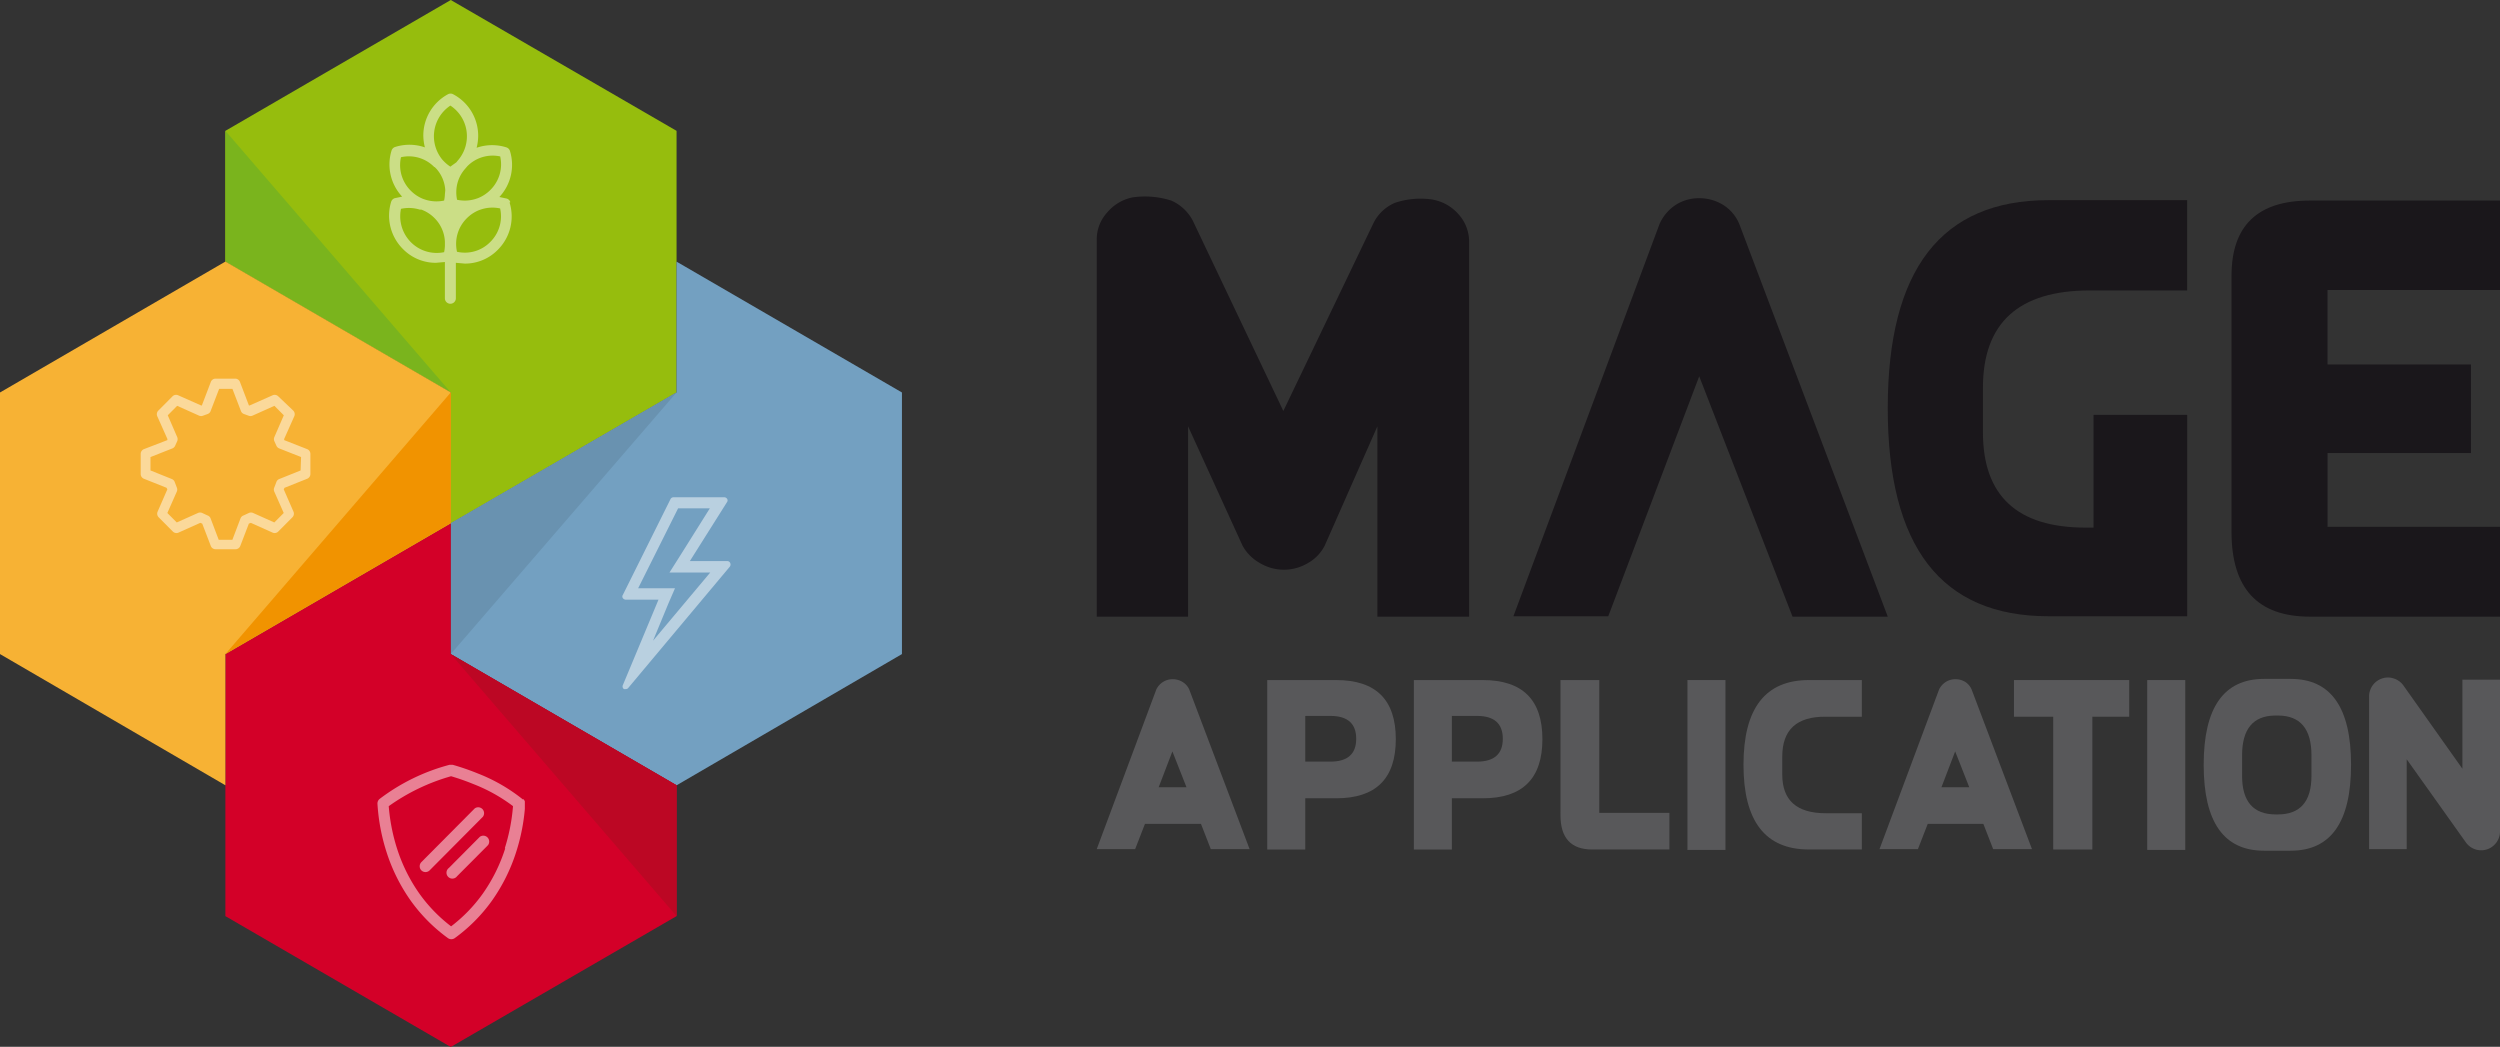 <svg xmlns="http://www.w3.org/2000/svg" width="191.06" height="80" viewBox="0 0 191.06 80">
    <rect x="0" y="0" width="191.06" height="80" fill="#333333" stroke="none"/>
    <defs>
        <clipPath id="clip-path">
            <path id="Rectangle_2492" d="M0 0H191.06V80H0z" class="cls-1"/>
        </clipPath>
        <clipPath id="clip-path-3">
            <path id="Rectangle_2487" d="M0 0H9.376V16.167H0z" class="cls-1"/>
        </clipPath>
        <clipPath id="clip-path-4">
            <path id="Rectangle_2488" d="M0 0H8.298V14.674H0z" class="cls-1"/>
        </clipPath>
        <clipPath id="clip-path-5">
            <path id="Rectangle_2489" d="M0 0H11.293V13.385H0z" class="cls-1"/>
        </clipPath>
        <clipPath id="clip-path-6">
            <path id="Rectangle_2490" d="M0 0H12.971V13.042H0z" class="cls-1"/>
        </clipPath>
        <style>
            .cls-1{fill:none}.cls-2{clip-path:url(#clip-path)}.cls-3{fill:#1a171b}.cls-4{fill:#58585a}.cls-7{opacity:.5}.cls-9{fill:#fff}
        </style>
    </defs>
    <g id="logo-mage-horizontal" transform="translate(95.53 40)">
        <g id="Groupe_3667" class="cls-2" transform="translate(-95.53 -40)">
            <g id="Groupe_3666" class="cls-2">
                <path id="Tracé_5471" d="M305.532 50.094a3.411 3.411 0 0 1 1.947 1.144 3.111 3.111 0 0 1 .779 2.078v28.637h-7.01V67.409l-4.014 9.091a3.185 3.185 0 0 1-1.288 1.355 3.571 3.571 0 0 1-3.685 0 3.394 3.394 0 0 1-1.318-1.325l-4.164-9.124v14.547H279.8V53.136a3.02 3.02 0 0 1 .779-2.048 3.412 3.412 0 0 1 1.947-1.174 6.611 6.611 0 0 1 2.966.241 3.392 3.392 0 0 1 1.648 1.536l6.92 14.544 6.89-14.364a3.273 3.273 0 0 1 1.618-1.536 6.186 6.186 0 0 1 3-.241" class="cls-3" transform="translate(-195.982 -34.827)"/>
                <path id="Tracé_5472" d="M393.349 82.249H386.1l11.174-29.992a3.4 3.4 0 0 1 1.228-1.445 3.283 3.283 0 0 1 1.8-.512 3.461 3.461 0 0 1 1.827.512 3.157 3.157 0 0 1 1.228 1.445l11.353 30.022h-7.279L400.3 63.91z" class="cls-3" transform="translate(-270.439 -35.153)"/>
                <path id="Tracé_5473" d="M497.327 75.823v-8.612h7.16V82.6h-10.6q-12.287 0-12.287-15.9t12.282-15.9h10.6v6.9h-7.429q-8.178 0-8.178 7.438v3.4q0 7.287 7.849 7.287z" class="cls-3" transform="translate(-337.331 -35.503)"/>
                <path id="Tracé_5474" d="M589.82 82.7h-14.529q-5.991 0-5.991-6.474V56.651q0-5.751 5.991-5.751h14.529v6.836h-13.181v5.691H587.6V70.2h-10.961v5.631h13.181z" class="cls-3" transform="translate(-398.759 -35.573)"/>
                <path id="Tracé_5475" d="M283.485 183.451l-.749 1.927H279.8l4.553-12.2a1.383 1.383 0 0 1 .509-.572 1.343 1.343 0 0 1 .749-.211 1.4 1.4 0 0 1 .749.211 1.292 1.292 0 0 1 .509.572l4.613 12.2h-2.966l-.749-1.927zm3.175-2.8l-1.078-2.74-1.048 2.74z" class="cls-4" transform="translate(-195.983 -120.486)"/>
                <path id="Tracé_5476" d="M328.572 172.6q4.553 0 4.553 4.517t-4.553 4.517h-2.367v3.915H323.3V172.6zm-2.367 2.74v3.493h1.917q1.977 0 1.977-1.747t-1.977-1.747z" class="cls-4" transform="translate(-226.452 -120.626)"/>
                <path id="Tracé_5477" d="M365.972 172.6q4.553 0 4.553 4.517t-4.553 4.517h-2.367v3.915H360.7V172.6zm-2.367 2.74v3.493h1.917q1.977 0 1.977-1.747t-1.977-1.747z" class="cls-4" transform="translate(-252.648 -120.626)"/>
                <path id="Tracé_5478" d="M401.066 172.6v10.148h5.362v2.8h-5.9q-2.426 0-2.426-2.62V172.6z" class="cls-4" transform="translate(-278.844 -120.626)"/>
                <path id="Rectangle_2485" d="M0 0H2.906V12.981H0z" class="cls-4" transform="translate(128.961 51.974)"/>
                <path id="Tracé_5479" d="M449.8 172.6h4.044v2.8h-2.756q-3.325-.03-3.325 3.041v1.385q0 2.951 3.325 2.951h2.756v2.77H449.8q-5 0-5-6.474t5-6.474" class="cls-4" transform="translate(-311.555 -120.626)"/>
                <path id="Tracé_5480" d="M483.185 183.451l-.749 1.927H479.5l4.553-12.2a1.383 1.383 0 0 1 .509-.572 1.343 1.343 0 0 1 .749-.211 1.4 1.4 0 0 1 .749.211 1.293 1.293 0 0 1 .479.572l4.613 12.2h-2.966l-.749-1.927zm3.175-2.8l-1.078-2.74-1.048 2.74z" class="cls-4" transform="translate(-335.86 -120.486)"/>
                <path id="Tracé_5481" d="M516.8 185.548V175.4h-3v-2.8h8.807v2.8h-2.816v10.148z" class="cls-4" transform="translate(-359.885 -120.626)"/>
                <path id="Rectangle_2486" d="M0 0H2.906V12.981H0z" class="cls-4" transform="translate(164.1 51.974)"/>
                <path id="Tracé_5482" d="M568.85 172.3q4.613 0 4.613 6.565t-4.613 6.565h-2.037q-4.613 0-4.613-6.565t4.613-6.565zm-.869 2.8h-.33q-2.516.03-2.516 3.041v1.566q0 2.951 2.576 2.951h.15q2.576 0 2.576-2.951v-1.566q0-3.011-2.516-3.041" class="cls-4" transform="translate(-393.786 -120.416)"/>
                <path id="Tracé_5483" d="M614.405 172.115v11.593a1.42 1.42 0 0 1-.27.843 1.434 1.434 0 0 1-2.337 0l-4.523-6.354v6.866H604.4v-11.654a1.445 1.445 0 0 1 .989-1.385 1.371 1.371 0 0 1 .9 0 1.438 1.438 0 0 1 .719.512l4.523 6.384v-6.805z" class="cls-4" transform="translate(-423.345 -120.171)"/>
                <path id="Tracé_5484" fill="#96bd0d" d="M74.725 0L57.5 10v10l17.225 10v10L91.98 30V10z" transform="translate(-40.275)"/>
                <path id="Tracé_5485" fill="#7ab41d" d="M57.5 33.2l17.225 19.995L57.5 43.2z" transform="translate(-40.275 -23.203)"/>
                <g id="Groupe_3659" class="cls-7" transform="translate(29.776 7.107)">
                    <g id="Groupe_3658" clip-path="url(#clip-path-3)">
                        <path id="Tracé_5486" d="M108.53 32.039a.42.42 0 0 0-.27-.271l-.569-.12a3.6 3.6 0 0 0 .809-3.523.42.42 0 0 0-.27-.271 3.607 3.607 0 0 0-2.277.03 3.813 3.813 0 0 0 .12-.9 3.586 3.586 0 0 0-1.917-3.192.417.417 0 0 0-.389 0 3.586 3.586 0 0 0-1.887 3.162 3.813 3.813 0 0 0 .12.9 3.607 3.607 0 0 0-2.277-.03.42.42 0 0 0-.27.271 3.6 3.6 0 0 0 .809 3.523l-.569.12a.421.421 0 0 0-.27.271 3.6 3.6 0 0 0 .9 3.613 3.5 3.5 0 0 0 2.516 1.054l.689-.06v2.77a.419.419 0 1 0 .839 0v-2.71l.689.06a3.5 3.5 0 0 0 2.516-1.054 3.6 3.6 0 0 0 .9-3.613m-4.943 3.312a2.784 2.784 0 0 1-.06.482 2.776 2.776 0 0 1-2.538-.761 2.81 2.81 0 0 1-.758-2.551 2.8 2.8 0 0 1 1.438.06h.12a2.754 2.754 0 0 1 .989.632 2.717 2.717 0 0 1 .809 1.807zm0-3.945a2.784 2.784 0 0 1-.06.482 2.772 2.772 0 0 1-1.408-.06l-.18-.06a2.785 2.785 0 0 1-.959-.632 2.75 2.75 0 0 1-.749-2.56 2.717 2.717 0 0 1 2.546.753h.03l.12.12a2.687 2.687 0 0 1 .689 1.656zm.419-2.108a2.879 2.879 0 0 1-.509-.422l-.06-.06a2.81 2.81 0 0 1 .569-4.186 2.809 2.809 0 0 1 .629 4.125L104.4 29l-.419.3m.419 1.987a2.688 2.688 0 0 1 .659-1.777l.18-.211a2.717 2.717 0 0 1 2.516-.753 2.75 2.75 0 0 1-.749 2.56 2.785 2.785 0 0 1-.959.632l-.18.06a2.772 2.772 0 0 1-1.408.06 2.845 2.845 0 0 1-.06-.6zm2.6 3.793a2.717 2.717 0 0 1-2.546.753 2.75 2.75 0 0 1 .749-2.56 2.785 2.785 0 0 1 .959-.632l.18-.06a2.772 2.772 0 0 1 1.408-.06 2.75 2.75 0 0 1-.75 2.559" class="cls-9" transform="translate(-99.304 -23.698)"/>
                    </g>
                </g>
                <path id="Tracé_5487" fill="#73a0c1" d="M132.255 66.4v10L115 86.395v10l17.255 10.027 17.225-10.03V76.4z" transform="translate(-80.55 -46.405)"/>
                <path id="Tracé_5488" fill="#6992b0" d="M115 119.595L132.255 99.6 115 109.6z" transform="translate(-80.55 -69.608)"/>
                <g id="Groupe_3661" class="cls-7" transform="translate(47.54 38.002)">
                    <g id="Groupe_3660" clip-path="url(#clip-path-4)">
                        <path id="Tracé_5489" d="M167.02 131.229a.24.24 0 0 0-.21-.151h-2.876l2.846-4.517a.212.212 0 0 0 0-.241.269.269 0 0 0-.21-.12h-3.894a.269.269 0 0 0-.21.12l-3.655 7.347a.212.212 0 0 0 0 .241.3.3 0 0 0 .21.12h2.516l-2.726 6.534a.242.242 0 0 0 .09.3h.12a.269.269 0 0 0 .18-.06l7.789-9.3a.272.272 0 0 0 .03-.271m-5.9 5.932l1.168-2.831.509-1.174h-2.817l3.056-6.113h2.426l-2.247 3.583-.839 1.325h3.115z" class="cls-9" transform="translate(-158.752 -126.2)"/>
                    </g>
                </g>
                <path id="Tracé_5490" fill="#d30028" d="M74.725 132.8l-17.225 10v20.025l17.225 10 17.255-10v-10L74.725 142.8z" transform="translate(-40.275 -92.811)"/>
                <path id="Tracé_5491" fill="#bc0724" d="M132.255 186.025L115 166l17.255 10.027z" transform="translate(-80.55 -116.013)"/>
                <g id="Groupe_3663" class="cls-7" transform="translate(28.818 58.448)">
                    <g id="Groupe_3662" clip-path="url(#clip-path-5)">
                        <path id="Tracé_5492" d="M107.412 196.75a13.043 13.043 0 0 0-3.445-1.987 18.479 18.479 0 0 0-1.917-.662h-.24a15.245 15.245 0 0 0-5.362 2.62.453.453 0 0 0-.15.361 14.975 14.975 0 0 0 .689 3.674 13.518 13.518 0 0 0 1.857 3.734 12.525 12.525 0 0 0 2.846 2.861.447.447 0 0 0 .509 0 12.524 12.524 0 0 0 2.846-2.861 13.548 13.548 0 0 0 1.857-3.734 14.944 14.944 0 0 0 .689-3.674.453.453 0 0 0-.15-.361m-1.378 3.764a12.643 12.643 0 0 1-1.737 3.493 11.626 11.626 0 0 1-2.4 2.469 11.6 11.6 0 0 1-2.4-2.469 12.613 12.613 0 0 1-1.737-3.493 14.339 14.339 0 0 1-.629-3.222 15.426 15.426 0 0 1 4.763-2.289 17.646 17.646 0 0 1 1.708.6 12.533 12.533 0 0 1 3.026 1.686 14.34 14.34 0 0 1-.629 3.222" class="cls-9" transform="translate(-96.269 -194.1)"/>
                        <path id="Tracé_5493" d="M107.2 209.718a.448.448 0 0 0 .629 0l4.074-4.1a.453.453 0 0 0-.042-.59.448.448 0 0 0-.587-.042l-4.074 4.1a.453.453 0 0 0 0 .632" class="cls-9" transform="translate(-103.815 -201.648)"/>
                        <path id="Tracé_5494" d="M114.08 214.569a.452.452 0 0 0 .174.8.448.448 0 0 0 .455-.17l2.367-2.379a.453.453 0 0 0-.042-.59.448.448 0 0 0-.587-.042z" class="cls-9" transform="translate(-108.598 -206.68)"/>
                    </g>
                </g>
                <path id="Tracé_5495" fill="#f7b234" d="M34.45 86.395v-10l-17.225-10L0 76.4v19.992l17.225 10.027V96.392z" transform="translate(0 -46.405)"/>
                <path id="Tracé_5496" fill="#f19300" d="M74.725 99.6L57.5 119.595l17.225-10z" transform="translate(-40.275 -69.608)"/>
                <g id="Groupe_3665" class="cls-7" transform="translate(10.754 28.938)">
                    <g id="Groupe_3664" clip-path="url(#clip-path-6)">
                        <path id="Tracé_5497" d="M48.631 101.49l-1.767-.693v-.09l.779-1.747a.393.393 0 0 0-.09-.422l-1.138-1.084a.388.388 0 0 0-.419-.09l-1.767.783h-.06l-.689-1.807a.389.389 0 0 0-.359-.241h-1.5a.389.389 0 0 0-.359.241l-.689 1.807h-.06l-1.767-.783a.388.388 0 0 0-.419.09l-1.078 1.084a.393.393 0 0 0-.09.422l.779 1.747v.09l-1.8.693a.391.391 0 0 0-.24.361v1.536a.392.392 0 0 0 .24.361l1.737.693.06.12-.749 1.716a.393.393 0 0 0 .09.422l1.078 1.084a.388.388 0 0 0 .419.09l1.678-.753.15.06.659 1.716a.389.389 0 0 0 .359.241h1.528a.389.389 0 0 0 .359-.241l.659-1.716.15-.06 1.678.753a.388.388 0 0 0 .419-.09l1.078-1.084a.393.393 0 0 0 .09-.422l-.749-1.716.06-.12 1.737-.693a.392.392 0 0 0 .24-.361v-1.536a.391.391 0 0 0-.24-.361m-.509 1.626l-1.648.662a.391.391 0 0 0-.21.241l-.15.391a.393.393 0 0 0 0 .331l.719 1.626-.719.723-1.618-.723a.388.388 0 0 0-.33 0l-.389.181a.39.39 0 0 0-.24.211l-.629 1.656h-1.044l-.629-1.656a.39.39 0 0 0-.24-.211l-.389-.181a.388.388 0 0 0-.33 0l-1.618.723-.719-.723.719-1.626a.393.393 0 0 0 0-.331l-.15-.391a.391.391 0 0 0-.21-.241l-1.648-.662v-1.024l1.678-.662a.39.39 0 0 0 .21-.211l.15-.331a.393.393 0 0 0 0-.331l-.718-1.657.719-.723 1.678.753a.388.388 0 0 0 .3 0l.33-.12a.39.39 0 0 0 .24-.211l.659-1.716h1.017l.659 1.716a.39.39 0 0 0 .24.211l.33.12a.388.388 0 0 0 .3 0l1.678-.753.719.723-.719 1.656a.393.393 0 0 0 0 .331l.15.331a.39.39 0 0 0 .21.211l1.678.662z" class="cls-9" transform="translate(-35.9 -96.1)"/>
                    </g>
                </g>
            </g>
        </g>
    </g>
</svg>
